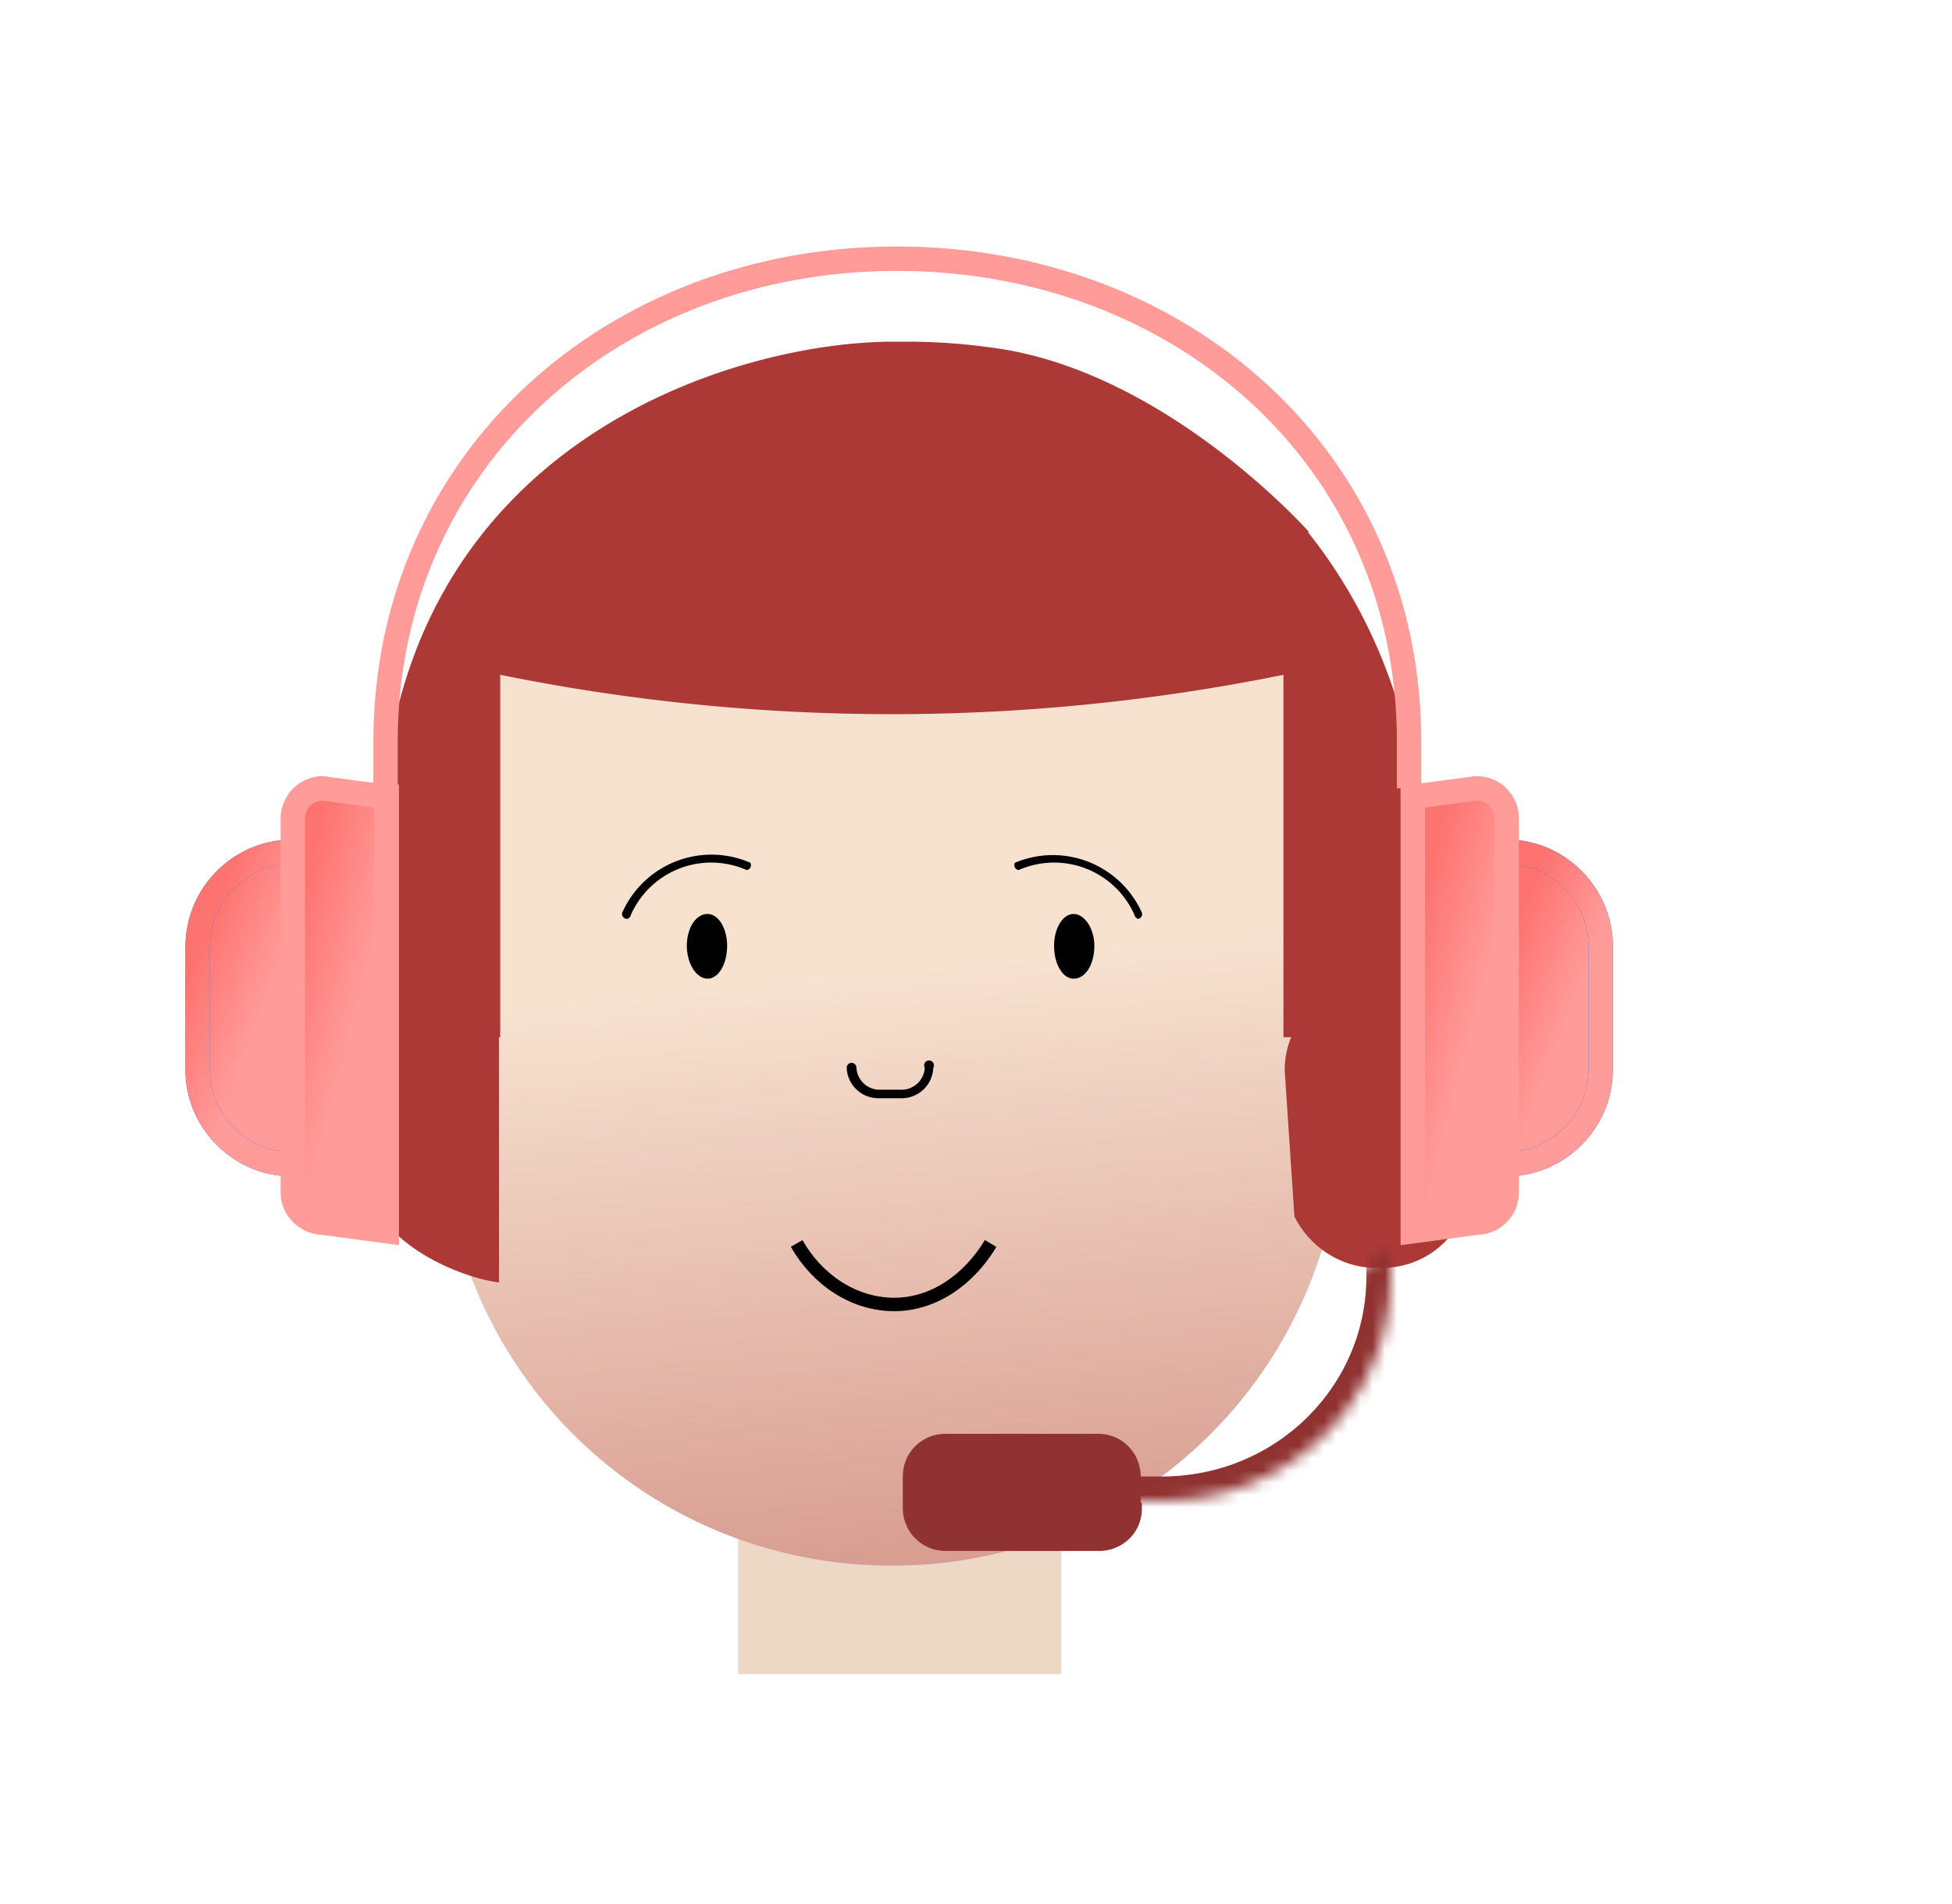 <?xml version="1.0" encoding="UTF-8"?> <svg xmlns="http://www.w3.org/2000/svg" width="160" height="156" viewBox="0 0 160 156" fill="none"><g clip-path="url(#clip0_2359_8904)"><path d="M87 137.3v-21.7c0-2.7-1-5-2.3-5h-22c-1.2 0-2.2 2.3-2.2 5v21.7H87Z" fill="#EDD8C5"></path><path d="M110 91.4a36.8 36.8 0 0 1-36.8 36.9 36.8 36.8 0 0 1-37-36.9V71.3a36.8 36.8 0 1 1 73.6 0v20.1h.3Z" fill="#C5E1F9"></path><path d="M110 91.4a36.8 36.8 0 0 1-36.8 36.9 36.8 36.8 0 0 1-37-36.9V71.3a36.8 36.8 0 1 1 73.6 0v20.1h.3Z" fill="url(#paint0_linear_2359_8904)"></path><path d="M40.9 80.5c-4 .5-10.3 3.7-10.3 7.7v9.2c0 4 6.5 7.2 10.3 7.7V80.5Z" fill="#AD3937"></path><path d="M65.3 101.9c1.7 3 4.7 5 8 5 3.2 0 6.1-2 7.9-5" stroke="#000" stroke-width="1.1"></path><path d="M105.3 87.7c0-4 3.3-7.2 7.3-7.2h.7c4 0 7.2 3.2 7.2 7.2v9c0 4-3.2 7.2-7.2 7.2h-.5c-3 0-5.5-1.8-6.7-4.2" fill="#AD3937"></path><path d="M107.3 43.6S95.6 30.4 81.4 28.5c-2.2-.3-4.4-.5-7-.5h-1.2c-13 0-42 8.4-42 42v15H41V55.3a161.3 161.3 0 0 0 64.2 0V85h10.5c.2-.3.2-.8.5-1V65.3c-1-8.2-4.2-15.7-9-21.7Z" fill="url(#paint1_linear_2359_8904)"></path><path d="M24 69.8a7.8 7.8 0 0 0-7.8 7.7v10.2c0 4.2 3.5 7.7 7.7 7.7" fill="#0561FC"></path><path d="M24 69.8a7.8 7.8 0 0 0-7.8 7.7v10.2c0 4.2 3.5 7.7 7.7 7.7" fill="url(#paint2_linear_2359_8904)"></path><path d="M24 69.8a7.8 7.8 0 0 0-7.8 7.7v10.2c0 4.2 3.5 7.7 7.7 7.7" stroke="#0561FC" stroke-width="2"></path><path d="M24 69.8a7.8 7.8 0 0 0-7.8 7.7v10.2c0 4.2 3.5 7.7 7.7 7.7" stroke="url(#paint3_linear_2359_8904)" stroke-width="2"></path><path d="M92.6 123.6c0 1.5-1.2 2.5-2.5 2.5H77.5a2.5 2.5 0 0 1-2.5-2.5V121c0-1.5 1.2-2.5 2.5-2.5H90c1.5 0 2.5 1.2 2.5 2.5v2.5Z" fill="#903231" stroke="#903231" stroke-width="2"></path><mask id="path-10-inside-1_2359_8904" fill="#fff"><path d="M90 123h5.2c10.5 0 18.8-8.2 18.8-18.4V102"></path></mask><path d="M90 125h5.2v-4H90v4Zm5.2 0c11.5 0 20.8-9 20.8-20.4h-4c0 9-7.4 16.4-16.8 16.4v4Zm20.8-20.4V102h-4v2.6h4Z" fill="#903231" mask="url(#path-10-inside-1_2359_8904)"></path><path d="M31.6 64.6v-3.8c0-23.1 18.7-39.6 41.9-39.6 23.1 0 42 16.2 42 39.6v3.8" stroke="#FF9B99" stroke-width="2"></path><path d="m31.6 65.3-5.2-.7A2.5 2.5 0 0 0 24 67v30.7c0 1.5 1.3 2.5 2.5 2.5l5.2.7V65.3Z" fill="#FF9B99"></path><path d="m31.6 65.3-5.2-.7A2.5 2.5 0 0 0 24 67v30.7c0 1.5 1.3 2.5 2.5 2.5l5.2.7V65.3Z" fill="url(#paint4_linear_2359_8904)"></path><path d="m31.6 65.3-5.2-.7A2.5 2.5 0 0 0 24 67v30.7c0 1.5 1.3 2.5 2.5 2.5l5.2.7V65.3Z" stroke="#FF9B99" stroke-width="2"></path><path d="M123.5 69.8c4.2 0 7.7 3.5 7.7 7.7v10.2c0 4.2-3.5 7.7-7.7 7.7" fill="#0561FC"></path><path d="M123.5 69.8c4.2 0 7.7 3.5 7.7 7.7v10.2c0 4.2-3.5 7.7-7.7 7.7" fill="url(#paint5_linear_2359_8904)"></path><path d="M123.5 69.8c4.2 0 7.7 3.5 7.7 7.7v10.2c0 4.2-3.5 7.7-7.7 7.7" stroke="#0561FC" stroke-width="2"></path><path d="M123.5 69.8c4.2 0 7.7 3.5 7.7 7.7v10.2c0 4.2-3.5 7.7-7.7 7.7" stroke="url(#paint6_linear_2359_8904)" stroke-width="2"></path><path d="m115.8 65.3 5.2-.7c1.5 0 2.5 1.2 2.5 2.4v30.7c0 1.5-1.2 2.5-2.5 2.5l-5.2.7V65.3Z" fill="#FF9B99"></path><path d="m115.8 65.3 5.2-.7c1.5 0 2.5 1.2 2.5 2.4v30.7c0 1.5-1.2 2.5-2.5 2.5l-5.2.7V65.3Z" fill="url(#paint7_linear_2359_8904)"></path><path d="m115.8 65.3 5.2-.7c1.5 0 2.5 1.2 2.5 2.4v30.7c0 1.5-1.2 2.5-2.5 2.5l-5.2.7V65.3Z" stroke="#FF9B99" stroke-width="2"></path><path d="M58 80.2c.9 0 1.6-1.2 1.6-2.7 0-1.4-.7-2.6-1.6-2.6-1 0-1.7 1.2-1.7 2.6 0 1.5.8 2.7 1.7 2.7ZM51.4 75.3a.4.4 0 0 1-.4-.5 8 8 0 0 1 10.5-4.1.4.4 0 0 1-.3.6 7.2 7.2 0 0 0-9.5 3.7.4.4 0 0 1-.3.3ZM93.3 75.3a.4.4 0 0 0 .3-.5 8 8 0 0 0-10.4-4.1.4.4 0 0 0 .3.6A7.2 7.2 0 0 1 93 75a.4.4 0 0 0 .3.3ZM88 80.2c1 0 1.7-1.2 1.7-2.7 0-1.4-.8-2.6-1.7-2.6-.9 0-1.6 1.2-1.6 2.6 0 1.5.7 2.7 1.6 2.7ZM74 90h-2a2.6 2.6 0 0 1-2.6-2.5.4.4 0 1 1 .8 0 1.9 1.9 0 0 0 1.8 1.8h2a1.9 1.9 0 0 0 1.8-1.8.4.4 0 1 1 .7 0A2.6 2.6 0 0 1 74 90Z" fill="#000"></path></g><defs><linearGradient id="paint0_linear_2359_8904" x1="74.8" y1="79.1" x2="87" y2="196.9" gradientUnits="userSpaceOnUse"><stop stop-color="#F7E2D0"></stop><stop offset="1" stop-color="#AD3937"></stop></linearGradient><linearGradient id="paint1_linear_2359_8904" x1="82.9" y1="60" x2="66" y2="28.3" gradientUnits="userSpaceOnUse"><stop offset="1" stop-color="#AD3937"></stop></linearGradient><linearGradient id="paint2_linear_2359_8904" x1="20.9" y1="84.2" x2="14.8" y2="81.9" gradientUnits="userSpaceOnUse"><stop stop-color="#FF9B99"></stop><stop offset="1" stop-color="#FD7370"></stop></linearGradient><linearGradient id="paint3_linear_2359_8904" x1="20.9" y1="84.2" x2="14.8" y2="81.9" gradientUnits="userSpaceOnUse"><stop stop-color="#FF9B99"></stop><stop offset="1" stop-color="#FD7370"></stop></linearGradient><linearGradient id="paint4_linear_2359_8904" x1="28.6" y1="85" x2="22.1" y2="83.3" gradientUnits="userSpaceOnUse"><stop stop-color="#FF9B99"></stop><stop offset="1" stop-color="#FD7370"></stop></linearGradient><linearGradient id="paint5_linear_2359_8904" x1="128.2" y1="84.2" x2="122.1" y2="81.9" gradientUnits="userSpaceOnUse"><stop stop-color="#FF9B99"></stop><stop offset="1" stop-color="#FD7370"></stop></linearGradient><linearGradient id="paint6_linear_2359_8904" x1="128.2" y1="84.2" x2="122.1" y2="81.9" gradientUnits="userSpaceOnUse"><stop stop-color="#FF9B99"></stop><stop offset="1" stop-color="#FD7370"></stop></linearGradient><linearGradient id="paint7_linear_2359_8904" x1="120.5" y1="85" x2="114" y2="83.3" gradientUnits="userSpaceOnUse"><stop stop-color="#FF9B99"></stop><stop offset="1" stop-color="#FD7370"></stop></linearGradient><clipPath id="clip0_2359_8904"><path fill="#fff" transform="translate(13.7 18.7)" d="M0 0h120v118.5H0z"></path></clipPath></defs></svg> 